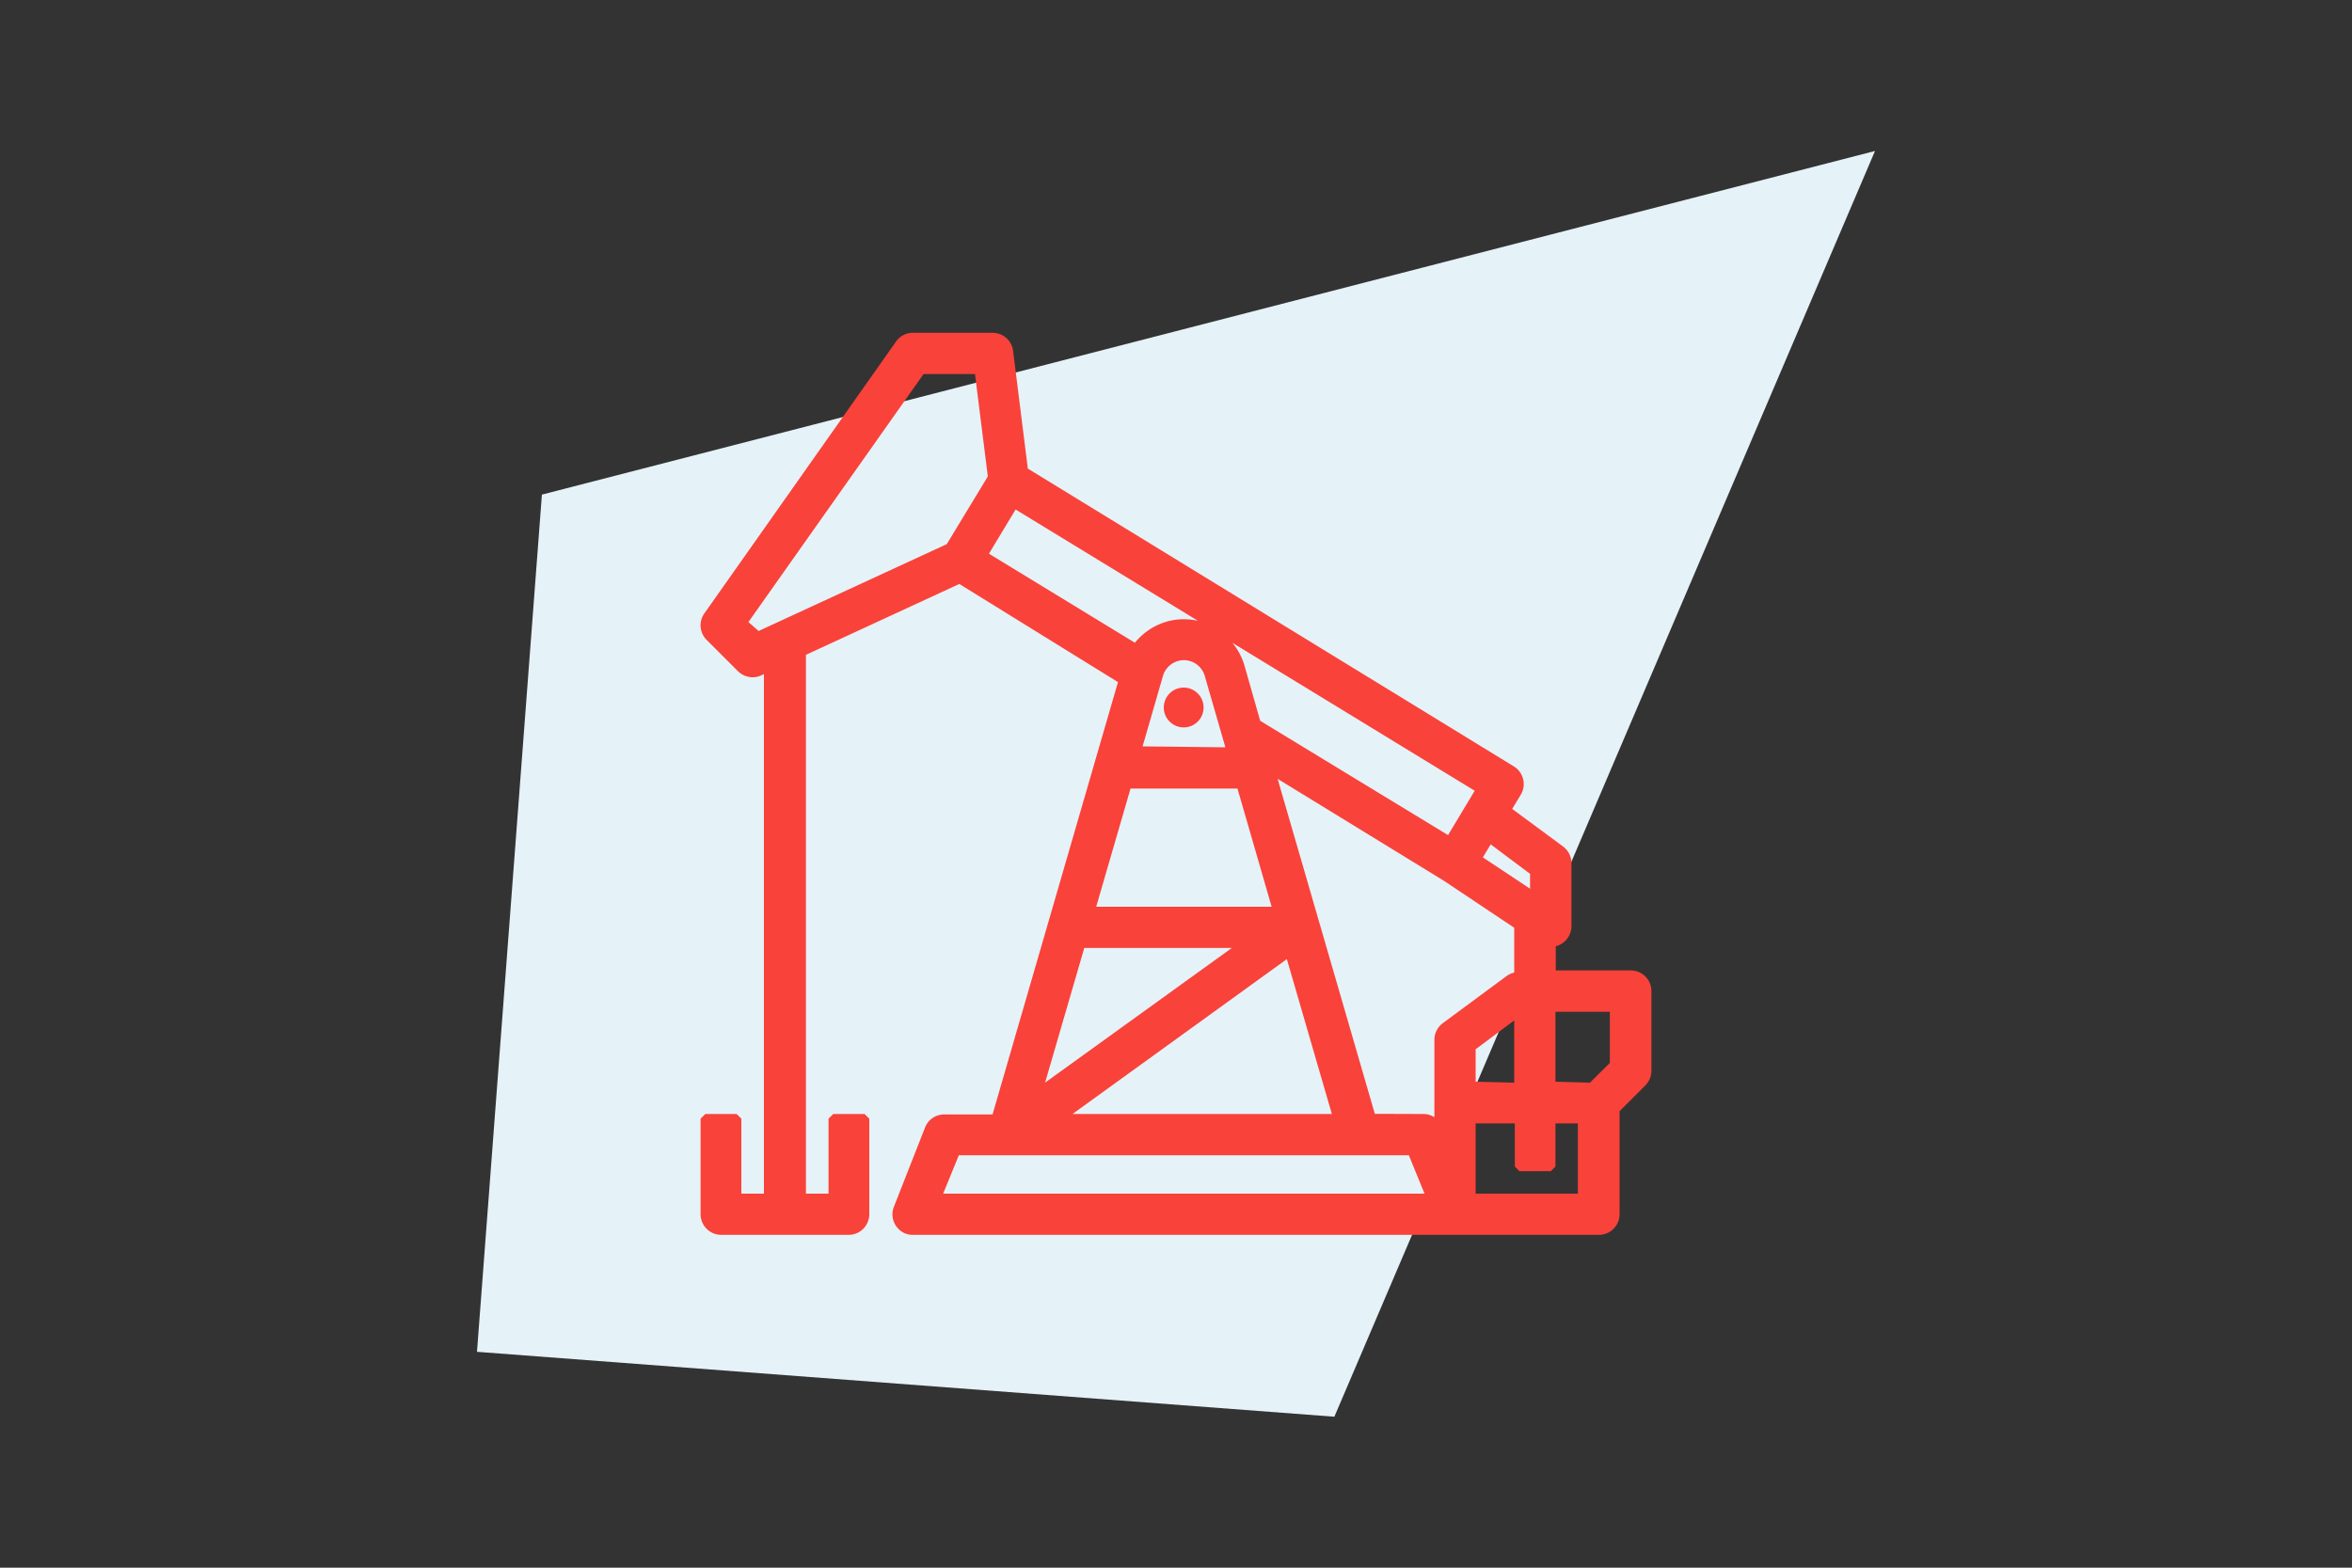 <?xml version="1.0" encoding="UTF-8"?> <svg xmlns="http://www.w3.org/2000/svg" id="Layer_1" data-name="Layer 1" viewBox="0 0 150 100"><rect x="0" y="0" width="150" height="100" fill="#333333" stroke="none"/><defs><style>.cls-1{fill:#e5f2f8;}.cls-2{fill:#f9423a;}</style></defs><polygon class="cls-1" points="85.1 90.37 30.42 86.23 34.56 31.55 119.58 9.63 85.1 90.37"></polygon><path class="cls-2" d="M58.22,78.77a1.37,1.37,0,0,1-.49-.09A1.32,1.32,0,0,1,57,77l2-5.09a1.3,1.3,0,0,1,1.22-.82h3.08l8-27.58L61.18,37.25,51.4,41.77V76.14h1.44V71.36l.3-.3h2l.3.3v6.1a1.32,1.32,0,0,1-1.32,1.31H46a1.32,1.32,0,0,1-1.32-1.31v-6.1l.3-.3h2l.3.3v4.78h1.44V43l-.17.08a1.3,1.3,0,0,1-.55.12h0a1.34,1.34,0,0,1-.93-.38l-2-2a1.31,1.31,0,0,1-.15-1.69L57.15,21.78a1.29,1.29,0,0,1,1.07-.55h5.09a1.31,1.31,0,0,1,1.3,1.15l.94,7.51,31,19a1.32,1.32,0,0,1,.44,1.8l-.55.91L99.69,54a1.33,1.33,0,0,1,.53,1v4.07a1.33,1.33,0,0,1-1,1.29V61.9H104a1.32,1.32,0,0,1,1.32,1.32v5.09a1.33,1.33,0,0,1-.39.93l-1.64,1.64v6.58A1.32,1.32,0,0,1,102,78.77Zm42.41-2.63V71.66H99.2v2.75l-.3.3h-2l-.29-.3V71.66H94.11v4.48Zm-9.78,0-1-2.45H61.15l-1,2.45Zm-.09-5.08a1.27,1.27,0,0,1,.72.21v-5a1.33,1.33,0,0,1,.53-1l4.06-3a1.34,1.34,0,0,1,.5-.23V59.18l-4.49-3-10.6-6.5,6.2,21.37Zm-5.82,0-2.87-9.88L68.4,71.06Zm-18.29-2,11.91-8.59H69.15Zm34.75,0,1.27-1.26V64.54H99.2V69Zm-4.83,0V65.09l-2.46,1.84V69ZM81.1,57.84,78.92,50.3H72.1l-2.19,7.54Zm16.48-1.15v-.95l-2.51-1.88-.5.83Zm-5.23-3.42,1.7-2.83L78.59,41a4,4,0,0,1,.78,1.47l1,3.51Zm-14.2-5.6-1.3-4.5a1.4,1.4,0,0,0-.95-1,1.32,1.32,0,0,0-.39-.06,1.4,1.4,0,0,0-1.34,1l-1.3,4.5ZM72.38,41a4.05,4.05,0,0,1,2-1.34,3.89,3.89,0,0,1,1.12-.16,4.43,4.43,0,0,1,.9.1L64.77,32.5l-1.7,2.82Zm-24-.75,12-5.54L63,30.39l-.82-6.53H58.9L47.73,39.68Z"></path><path class="cls-2" d="M47.33,42.58a1,1,0,0,0,1.15.21l.59-.28V76.44H47V71.36H45v6.1a1,1,0,0,0,1,1h8.13a1,1,0,0,0,1-1v-6.1h-2v5.08h-2V41.58l10.1-4.67,10.49,6.43-8.13,28H60.25a1,1,0,0,0-.94.64l-2,5.08a1,1,0,0,0,.56,1.32,1,1,0,0,0,.38.07H102a1,1,0,0,0,1-1v-6.7L104.7,69a1,1,0,0,0,.3-.72V63.22a1,1,0,0,0-1-1H98.9v-2h0a1,1,0,0,0,1-1V55.08a1,1,0,0,0-.41-.81L96,51.67l.69-1.15a1,1,0,0,0-.34-1.39L65.27,30.07l-1-7.65a1,1,0,0,0-1-.89H58.22a1,1,0,0,0-.83.43L45.19,39.24a1,1,0,0,0,.11,1.31Zm34.91,18.1,3.1,10.68H67.47ZM66.12,69.82l2.8-9.65H79.48Zm3.39-11.68L71.88,50h7.26l2.36,8.14Zm3-10.17,1.41-4.89A1.7,1.7,0,0,1,76,41.93a1.68,1.68,0,0,1,1.15,1.15L78.55,48ZM59.72,76.44l1.22-3H90.07l1.23,3Zm37.14-7.12h-3V66.78l3-2.29Zm4.07,7.12H93.81V71.36h3v3h2v-3h2Zm2-12.2v3.64l-1.44,1.44H98.9V64.24Zm-6.72-1.83-4.06,3a1,1,0,0,0-.41.81v5.91L91.71,72a1,1,0,0,0-.95-.64h-3.3L81,49l11.27,6.91L96.86,59V62.2A1,1,0,0,0,96.25,62.41Zm1.63-6.82v1.66l-3.71-2.47L95,53.42ZM64.67,32.08,94.46,50.34l-2,3.34L80.14,46.13l-1-3.61a3.73,3.73,0,0,0-6.63-1.1l-9.8-6Zm-5.92-8.52h3.66l.86,6.9L60.56,35,48.27,40.64l-.93-.92Z"></path><circle class="cls-2" cx="75.49" cy="45.13" r="1.27"></circle><circle class="cls-2" cx="75.49" cy="45.13" r="0.97"></circle></svg> 